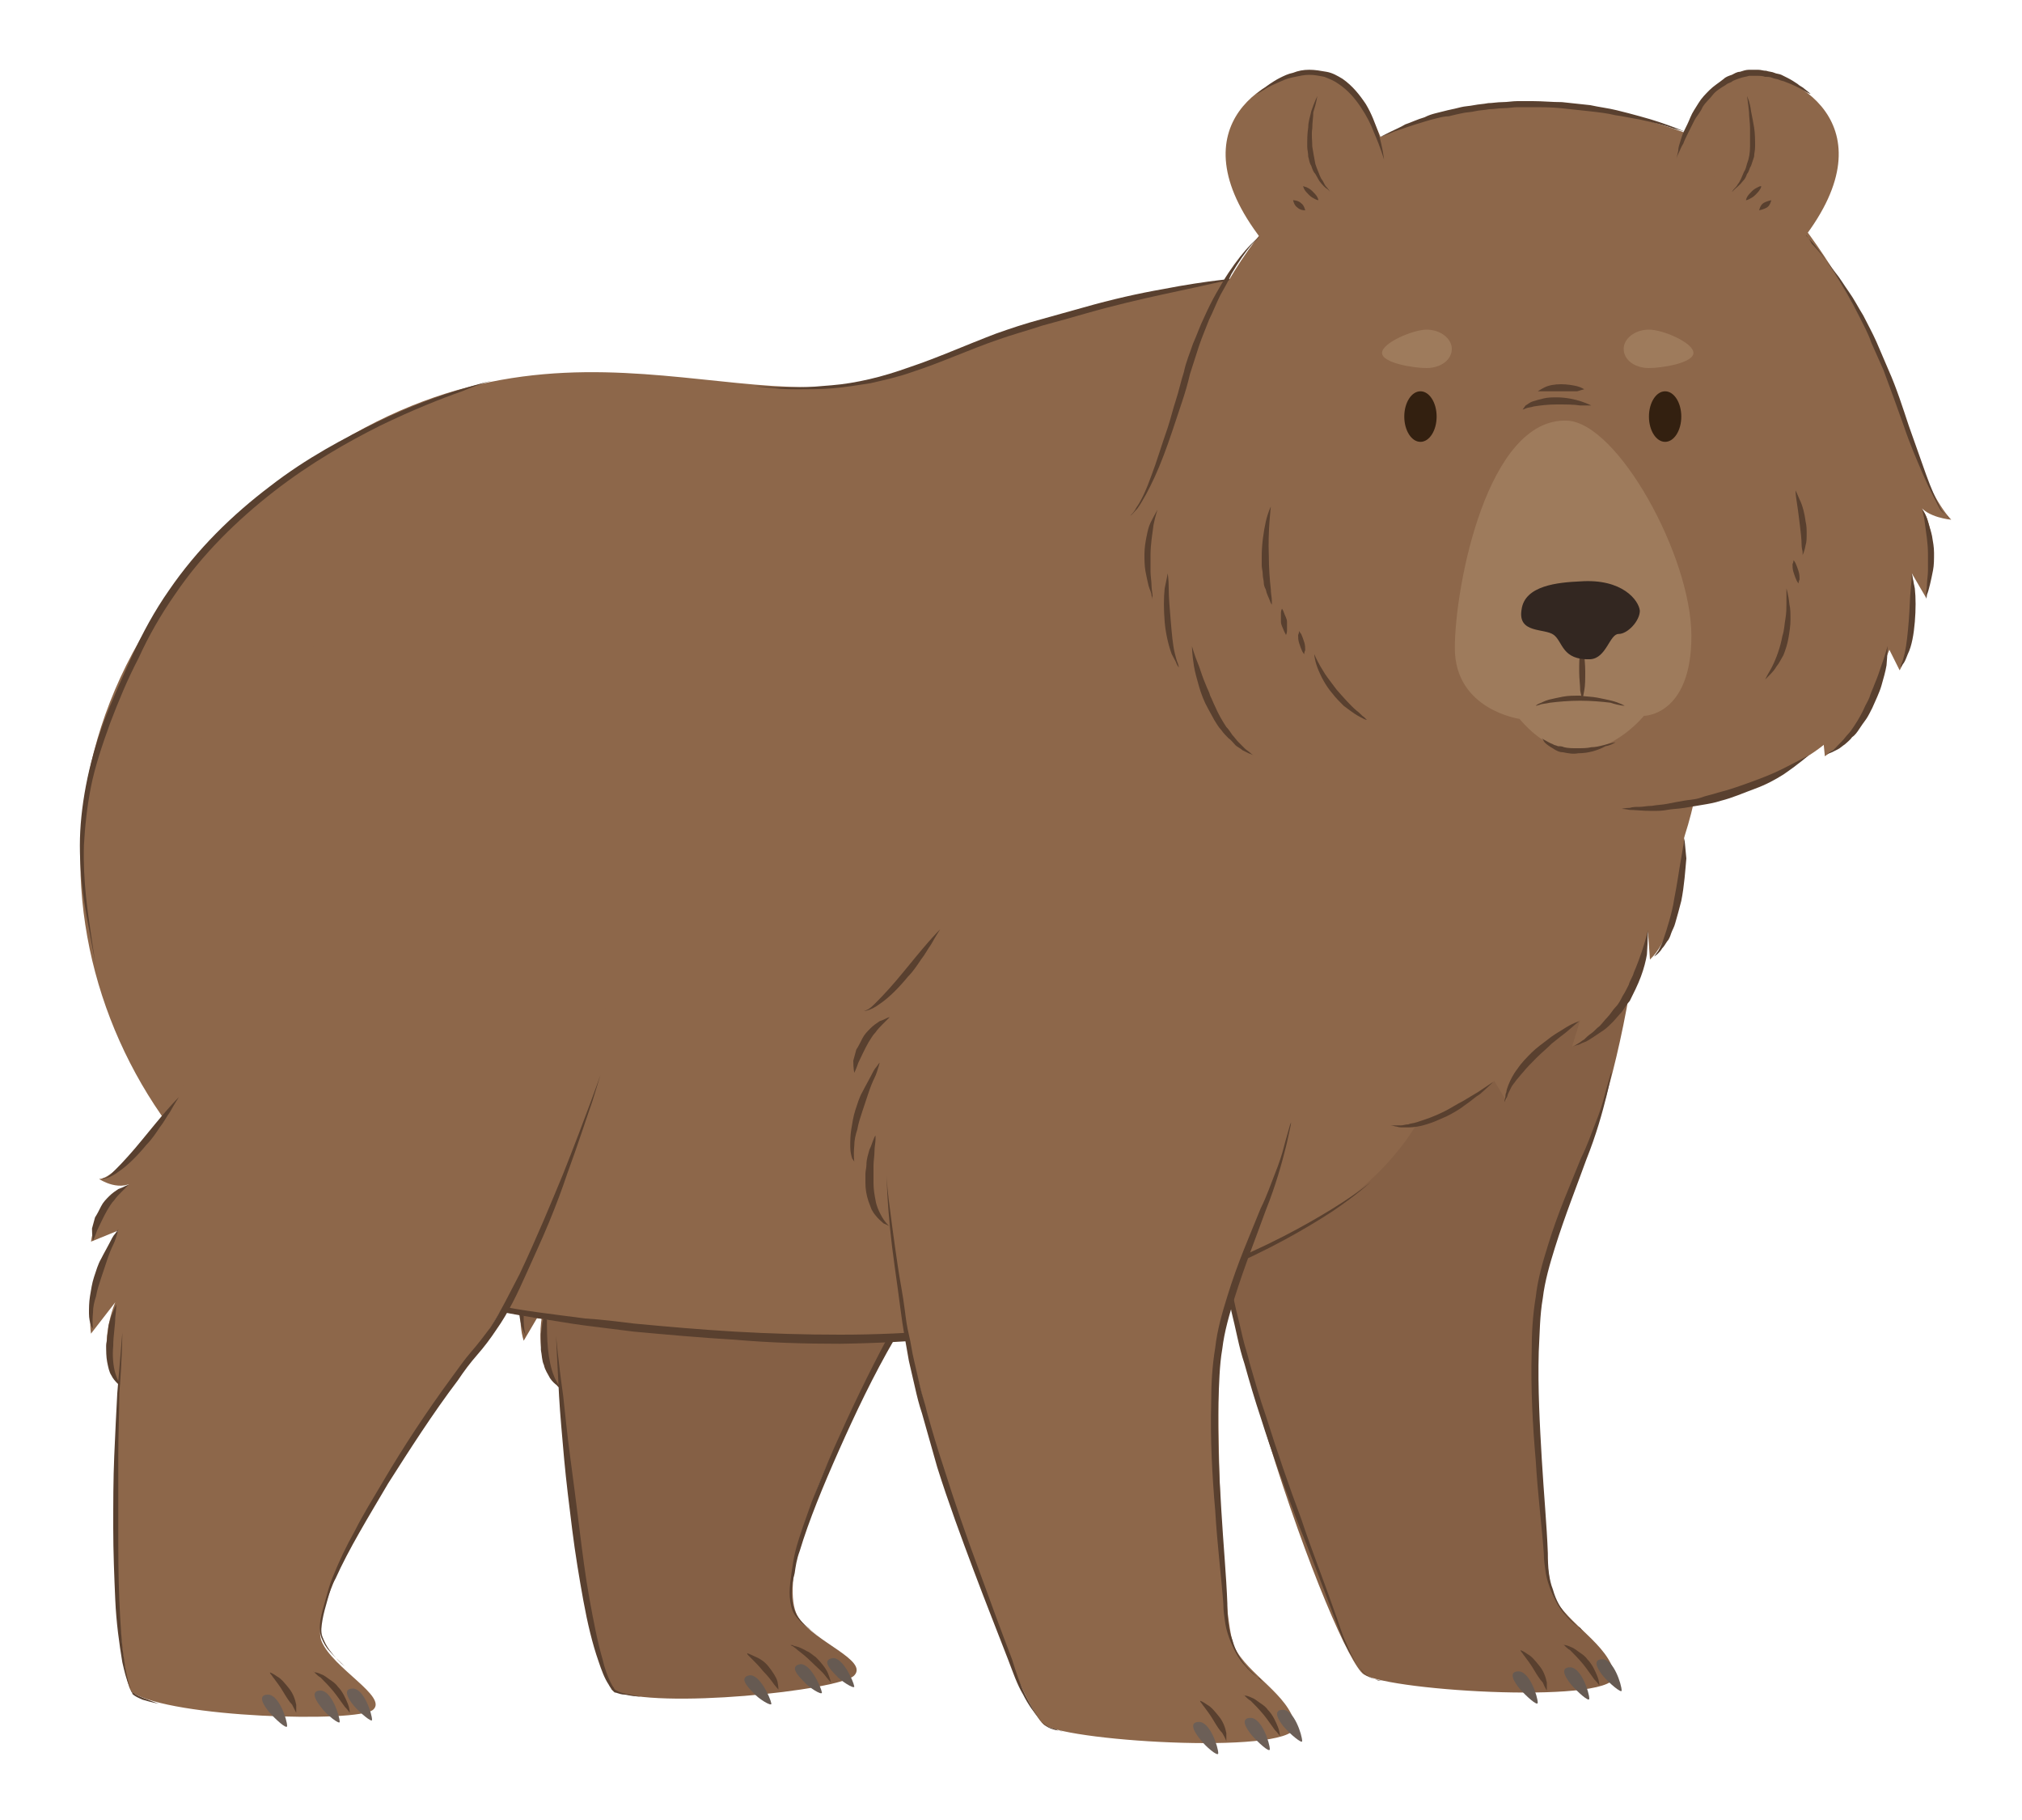 <svg width="200px" height="180px" viewBox="0 0 200 180" version="1.1" xml:space="preserve" xmlns="http://www.w3.org/2000/svg" xmlns:xlink="http://www.w3.org/1999/xlink">
  <!-- Generator: Sketch 49.3 (51167) - http://www.bohemiancoding.com/sketch -->
  <defs/>
  <g>
    <title>bear-a</title>
    <desc>Created with Sketch.</desc>
    <g id="bear-a" stroke="none" stroke-width="1" fill="none" fill-rule="evenodd">
      <g id="Bear" transform="translate(100, 90) scale(-1, 1) translate(-100, -90) translate(7, 6)" fill-rule="nonzero">
        <g id="Group" transform="translate(94, 54)">
          <path d="M1.1,30.3 C1.1,30.3 -1.1,51.7 12.9,76.4 C19.9,88.7 21.7,97.6 20,100 C18.4,102.4 13.1,104.2 14.5,105.7 C15.9,107.2 34.1,109.1 38.3,107.2 C40,106.4 44.9,79.6 43.6,67.8 C42.3,56 40.4,52.1 41.3,43.5 C42.2,34.9 47.6,20.3 44.5,13.6 C41.4,6.9 32.4,-4.1 17.1,1.8 C1.8,7.7 0.8,24.5 1.1,30.3 Z" id="Shape" fill="#856045"/>
          <path d="M22,107.1 C22,107.1 22,106.8 22.1,106.3 C22.2,105.9 22.6,105.3 23,104.8 C23.4,104.3 23.9,104 24.4,103.8 C24.8,103.6 25.1,103.5 25.1,103.5 C25.1,103.5 25.1,103.6 25,103.7 C24.9,103.8 24.8,103.9 24.6,104.1 C24.3,104.4 23.9,104.8 23.5,105.3 C23.1,105.7 22.7,106.2 22.5,106.5 C22.2,106.9 22,107.1 22,107.1 Z" id="Shape" fill="#59402F"/>
          <path d="M16.8,106.4 C16.8,106.4 16.9,106 17.1,105.5 C17.3,105 17.8,104.4 18.3,103.9 C18.6,103.7 18.9,103.4 19.2,103.3 C19.5,103.1 19.8,103 20,102.9 C20.3,102.8 20.5,102.8 20.6,102.7 C20.8,102.7 20.8,102.7 20.8,102.7 C20.8,102.7 20.7,102.8 20.6,102.8 C20.5,102.9 20.3,103 20.1,103.2 C19.7,103.5 19.2,103.9 18.7,104.4 C18.2,104.9 17.7,105.3 17.4,105.7 C17.1,106.1 16.8,106.4 16.8,106.4 Z" id="Shape" fill="#59402F"/>
          <path d="M22.7,108.5 C22.8,107.9 23.9,105.5 24.9,105.7 C25.9,105.9 25.1,106.8 24.5,107.4 C24,108 22.7,108.8 22.7,108.5 Z" id="Shape" fill="#665A52"/>
          <path d="M17.7,107.4 C17.8,106.8 18.9,104.4 19.9,104.6 C20.9,104.8 20.1,105.7 19.5,106.3 C19,106.9 17.7,107.7 17.7,107.4 Z" id="Shape" fill="#665A52"/>
          <path d="M14.5,106.8 C14.6,106.2 15.7,103.8 16.7,104 C17.7,104.2 16.9,105.1 16.3,105.7 C15.9,106.2 14.5,107.1 14.5,106.8 Z" id="Shape" fill="#665A52"/>
          <g transform="translate(40, 46)" id="Shape">
            <path d="M0.8,0.3 C0.8,0.3 6.1,11.1 8.3,11.3 C8.3,11.3 5.9,12.5 4.6,10.8 C4.6,10.8 8.3,13.3 8.4,17.6 L5.9,16.2 C5.9,16.2 8.4,22.8 7.2,26.6 L5.2,23.2 C5.2,23.2 7,29.7 2.4,32.2" fill="#856045"/>
            <path d="M8.1,11.2 C8.1,11.2 7.9,11.2 7.6,11 C7.3,10.8 6.9,10.6 6.6,10.2 C5.8,9.5 4.9,8.3 4.2,7.1 C3.8,6.5 3.5,5.9 3.2,5.3 C2.9,4.7 2.6,4.1 2.4,3.7 C2,2.7 1.7,2.1 1.7,2.1 C1.7,2.1 2.1,2.7 2.7,3.6 C3.3,4.5 4,5.7 4.7,6.9 C5.4,8.1 6.2,9.3 6.9,10.1 C7.2,10.5 7.5,10.8 7.7,11 C7.9,11.2 8.1,11.2 8.1,11.2 Z" fill="#59402F"/>
            <path d="M8.2,17.5 C8.2,17.5 8.1,17.1 7.9,16.5 C7.7,15.9 7.5,15.1 7.1,14.4 C6.9,14 6.8,13.7 6.6,13.4 C6.4,13.1 6.2,12.8 6,12.5 C5.8,12.3 5.7,12 5.5,11.9 C5.4,11.8 5.3,11.7 5.3,11.7 C5.3,11.7 5.4,11.7 5.6,11.8 C5.8,11.9 6,12 6.3,12.2 C6.6,12.4 6.8,12.7 7.1,13 C7.4,13.3 7.6,13.7 7.8,14.1 C8,14.5 8.1,14.9 8.2,15.3 C8.3,15.7 8.3,16.1 8.4,16.4 C8.3,17 8.2,17.5 8.2,17.5 Z" fill="#59402F"/>
            <path d="M7,26.1 C7,26.1 7.2,25.5 7.2,24.5 C7.2,24 7.2,23.5 7.2,22.9 C7.2,22.3 7.1,21.7 7,21.1 C6.9,20.5 6.8,19.9 6.6,19.3 C6.5,18.7 6.3,18.2 6.2,17.7 C6.1,17.2 6,16.8 5.9,16.6 C5.8,16.3 5.8,16.2 5.8,16.2 C5.8,16.2 5.9,16.3 6,16.6 C6.1,16.9 6.3,17.2 6.5,17.7 C6.7,18.1 6.9,18.7 7.1,19.3 C7.3,19.9 7.4,20.5 7.5,21.2 C7.6,21.8 7.7,22.5 7.7,23.1 C7.7,23.7 7.6,24.3 7.5,24.8 C7.4,25.3 7.2,25.7 7.1,25.9 C7.1,26 7,26.1 7,26.1 Z" fill="#59402F"/>
            <path d="M3.6,31.2 C3.6,31.2 3.7,31.1 3.8,30.9 C3.9,30.7 4.1,30.4 4.2,30.1 C4.5,29.4 4.7,28.4 4.8,27.4 C4.9,26.4 4.9,25.4 4.9,24.6 C4.9,23.8 5,23.3 5,23.3 C5,23.3 5.2,23.8 5.3,24.6 C5.4,25 5.4,25.4 5.5,25.9 C5.5,26.1 5.5,26.4 5.5,26.7 C5.5,27 5.5,27.2 5.5,27.5 C5.4,28 5.4,28.6 5.2,29 C5.1,29.5 4.8,29.9 4.6,30.3 C4.4,30.6 4.1,30.9 3.9,31 C3.8,31.2 3.6,31.2 3.6,31.2 Z" fill="#59402F"/>
          </g>
          <path d="M44,72.1 C44,72.1 43.9,74.5 43.7,78.1 C43.6,79.9 43.4,82 43.2,84.3 C43,86.5 42.7,88.9 42.4,91.3 C42.1,93.7 41.7,96.1 41.3,98.3 C40.9,100.5 40.4,102.6 39.8,104.3 C39.5,105.2 39.2,106 38.8,106.6 C38.7,106.8 38.6,106.9 38.5,107.1 L38.3,107.3 C38.2,107.4 38.2,107.4 38.1,107.4 C37.8,107.5 37.5,107.6 37.2,107.6 C36.2,107.8 35.6,107.8 35.6,107.8 C35.6,107.8 36.2,107.7 37.2,107.5 C37.5,107.4 37.7,107.4 38,107.2 C38.1,107.2 38.1,107.1 38.2,107.1 L38.3,106.9 C38.4,106.8 38.5,106.6 38.6,106.4 C38.9,105.8 39.2,105 39.4,104.1 C39.9,102.4 40.3,100.3 40.7,98.1 C41.1,95.9 41.4,93.5 41.7,91.1 C42,88.7 42.3,86.3 42.6,84.1 C42.9,81.9 43.1,79.8 43.3,78 C43.8,74.5 44,72.1 44,72.1 Z" id="Shape" fill="#59402F"/>
          <path d="M0.5,40.6 C0.5,40.6 1.3,44.7 2.8,50.8 C3.6,53.9 4.5,57.4 5.7,61.1 C6.3,62.9 7,64.9 7.9,66.7 C8.4,67.6 8.9,68.5 9.5,69.4 C10,70.3 10.6,71.2 11.1,72.1 C13.1,75.8 14.9,79.6 16.5,83.2 C17.3,85 18,86.8 18.7,88.5 C19.3,90.2 19.9,91.8 20.3,93.3 C20.5,94.1 20.6,94.8 20.7,95.5 C20.8,96.2 20.9,96.9 20.9,97.5 C20.9,98.1 20.8,98.8 20.6,99.3 C20.4,99.8 20,100.2 19.7,100.5 C19,101.1 18.4,101.5 18,101.8 C17.6,102.1 17.4,102.2 17.4,102.2 C17.4,102.2 17.6,102.1 18,101.8 C18.4,101.5 19,101.1 19.6,100.5 C19.9,100.2 20.2,99.8 20.4,99.3 C20.6,98.8 20.7,98.2 20.7,97.6 C20.7,97 20.6,96.3 20.4,95.6 C20.3,94.9 20.2,94.2 19.9,93.4 C19,90.4 17.6,87 16,83.4 C14.4,79.8 12.6,76 10.5,72.4 C10,71.5 9.5,70.6 8.9,69.7 C8.4,68.8 7.8,67.9 7.3,67 C6.4,65.1 5.7,63.2 5.1,61.3 C4.5,59.4 4,57.6 3.5,55.8 C3,54 2.6,52.4 2.3,50.8 C1.6,47.7 1.1,45.1 0.8,43.3 C0.7,41.6 0.5,40.6 0.5,40.6 Z" id="Shape" fill="#59402F"/>
        </g>
        <g id="Group" transform="translate(31, 69)">
          <g fill="#856045" id="Shape">
            <path d="M0.2,19.2 C3.2,40.3 8.9,45.7 9.6,51.7 C10.3,57.7 9.6,80.2 8.3,82.9 C7,85.6 2.9,87.6 2.3,90.6 C1.6,93.6 24.4,92.3 27.1,90.6 C29.8,88.9 44.2,51 43.2,29.5 C38.4,-14 -2.8,-1.9 0.2,19.2 Z"/>
            <path d="M36.3,10.1 C36.3,10.1 42.9,20.1 45.2,20.1 C45.2,20.1 43,21.6 41.4,20.1 C41.4,20.1 45.4,22.1 46,26.3 L43.3,25.2 C43.3,25.2 46.6,31.4 46,35.4 L43.6,32.3 C43.6,32.3 46.3,38.5 42.1,41.6"/>
          </g>
          <path d="M45,20 C45,20 44.8,20 44.5,19.9 C44.2,19.8 43.8,19.6 43.4,19.3 C42.5,18.7 41.5,17.7 40.6,16.6 C40.1,16.1 39.7,15.5 39.3,14.9 C38.9,14.4 38.6,13.8 38.3,13.4 C37.8,12.5 37.4,11.9 37.4,11.9 C37.4,11.9 37.9,12.4 38.6,13.2 C39.3,14 40.2,15.1 41.1,16.2 C42,17.3 42.9,18.3 43.7,19.1 C44.1,19.5 44.4,19.8 44.7,19.9 C44.8,20 45,20 45,20 Z" id="Shape" fill="#59402F"/>
          <path d="M45.9,26.1 C45.9,26.1 45.7,25.7 45.5,25.1 C45.2,24.5 44.9,23.8 44.5,23.1 C44.3,22.8 44.1,22.4 43.8,22.1 C43.6,21.8 43.3,21.5 43.1,21.3 C42.9,21.1 42.7,20.9 42.6,20.8 C42.5,20.7 42.4,20.6 42.4,20.6 C42.4,20.6 42.5,20.6 42.7,20.7 C42.9,20.8 43.1,20.9 43.4,21 C43.7,21.2 44,21.4 44.3,21.7 C44.6,22 44.9,22.3 45.1,22.7 C45.3,23.1 45.5,23.5 45.7,23.8 C45.8,24.2 45.9,24.5 46,24.9 C45.9,25.7 45.9,26.1 45.9,26.1 Z" id="Shape" fill="#59402F"/>
          <path d="M45.9,34.9 C45.9,34.9 46,34.3 45.9,33.3 C45.9,32.8 45.8,32.3 45.6,31.7 C45.5,31.1 45.3,30.5 45.1,29.9 C44.9,29.3 44.7,28.7 44.5,28.1 C44.3,27.5 44.1,27 43.9,26.6 C43.7,26.2 43.6,25.8 43.5,25.5 C43.4,25.2 43.4,25.1 43.4,25.1 C43.4,25.1 43.5,25.2 43.7,25.5 C43.9,25.7 44.1,26.1 44.3,26.5 C44.5,26.9 44.8,27.4 45.1,28 C45.4,28.5 45.6,29.2 45.8,29.8 C46,30.4 46.1,31.1 46.2,31.7 C46.3,32.3 46.3,32.9 46.3,33.4 C46.3,33.9 46.2,34.3 46.1,34.6 C46,34.7 45.9,34.9 45.9,34.9 Z" id="Shape" fill="#59402F"/>
          <path d="M25.3,91.2 C25.3,91.2 25.5,91.2 25.9,91.1 C26.3,91 27,90.8 27.4,90.1 C27.9,89.5 28.4,88.6 28.8,87.6 C29.3,86.6 29.6,85.4 30.1,84.1 C31,81.5 32.2,78.5 33.3,75.2 C34.5,72 35.7,68.5 36.8,65 C37.4,63.3 37.9,61.5 38.4,59.8 C38.6,58.9 38.9,58.1 39.1,57.2 C39.3,56.3 39.5,55.5 39.7,54.7 C40.1,53 40.4,51.4 40.6,49.8 C40.8,48.2 41.1,46.8 41.3,45.4 C41.7,42.7 42,40.4 42.2,38.8 C42.4,37.2 42.4,36.3 42.4,36.3 C42.4,36.3 42.4,37.2 42.3,38.8 C42.2,40.4 42,42.7 41.6,45.4 C41.4,46.8 41.2,48.2 41,49.8 C40.8,51.4 40.5,53 40.2,54.7 C40,55.5 39.8,56.4 39.6,57.3 C39.4,58.2 39.2,59 38.9,59.9 C38.4,61.7 37.9,63.4 37.3,65.2 C36.2,68.7 34.9,72.2 33.7,75.4 C32.4,78.6 31.3,81.6 30.3,84.2 C29.8,85.5 29.4,86.7 28.9,87.7 C28.4,88.7 27.9,89.5 27.3,90.2 C26.8,90.9 26.1,91 25.7,91.2 C25.6,91.2 25.3,91.2 25.3,91.2 Z" id="Shape" fill="#59402F"/>
          <path d="M42.3,41.3 C42.3,41.3 42.8,40.9 43.2,40.1 C43.4,39.7 43.6,39.3 43.7,38.7 C43.8,38.2 43.9,37.6 43.9,37 C43.9,36.7 43.9,36.4 43.9,36.1 C43.9,35.8 43.9,35.5 43.9,35.3 C43.9,34.8 43.8,34.3 43.8,33.8 C43.8,33.4 43.7,33 43.7,32.7 C43.7,32.4 43.7,32.3 43.7,32.3 C43.7,32.3 43.8,32.4 43.9,32.7 C44,32.9 44.1,33.3 44.3,33.7 C44.4,34.1 44.6,34.6 44.6,35.2 C44.6,35.5 44.7,35.8 44.7,36.1 C44.7,36.4 44.7,36.7 44.7,37 C44.7,37.6 44.6,38.2 44.4,38.8 C44.3,39.1 44.2,39.3 44.1,39.6 C44,39.8 43.8,40.1 43.7,40.2 C43.4,40.6 43.1,40.8 42.9,41 C42.5,41.2 42.3,41.3 42.3,41.3 Z" id="Shape" fill="#59402F"/>
          <path d="M9,92.2 C9,92.2 9,91.9 9,91.4 C9.1,90.9 9.3,90.3 9.7,89.8 C10.1,89.3 10.5,88.8 10.9,88.6 C11.3,88.3 11.6,88.2 11.6,88.2 C11.6,88.2 11.6,88.3 11.5,88.4 C11.4,88.5 11.3,88.7 11.2,88.8 C10.9,89.2 10.6,89.6 10.3,90.1 C10,90.6 9.7,91.1 9.4,91.4 C9.2,91.9 9,92.2 9,92.2 Z" id="Shape" fill="#59402F"/>
          <path d="M3.8,91.7 C3.8,91.7 3.8,91.3 4,90.8 C4.2,90.3 4.5,89.6 5,89.1 C5.2,88.8 5.5,88.6 5.8,88.4 C6.1,88.2 6.3,88 6.6,87.9 C6.8,87.8 7.1,87.7 7.2,87.7 C7.4,87.7 7.4,87.6 7.4,87.6 C7.4,87.6 7.3,87.7 7.2,87.8 C7.1,87.9 6.9,88.1 6.7,88.2 C6.3,88.6 5.9,89 5.4,89.6 C5,90.1 4.6,90.7 4.3,91.1 C4,91.4 3.8,91.7 3.8,91.7 Z" id="Shape" fill="#59402F"/>
          <path d="M5.3,86.4 C5.3,86.4 5.5,86.3 5.8,86 C6.1,85.7 6.6,85.3 7.1,84.7 C7.6,84.1 8.1,83.3 8.4,82.2 C8.8,81.2 8.9,80 8.9,78.6 C9,75.9 9.3,72.7 9.5,69.3 C9.7,65.9 9.9,62.3 9.8,58.7 C9.7,56.9 9.7,55.1 9.4,53.4 C9.2,51.7 8.7,50 8.2,48.4 C7.2,45.2 6,42.2 5.1,39.7 C4.1,37.2 3.5,35 3.1,33.4 C2.9,32.6 2.8,32 2.7,31.6 C2.6,31.2 2.6,31 2.6,31 C2.6,31 2.7,31.2 2.8,31.6 C2.9,32 3.1,32.6 3.3,33.4 C3.5,34.2 3.8,35.1 4.2,36.1 C4.6,37.1 5,38.3 5.6,39.5 C6.6,42 7.9,44.9 8.9,48.2 C9.4,49.8 9.9,51.5 10.1,53.3 C10.4,55.1 10.5,56.9 10.5,58.7 C10.6,62.3 10.4,66 10.1,69.4 C9.9,72.8 9.5,75.9 9.3,78.6 C9.3,79.3 9.2,79.9 9.1,80.6 C9,81.2 8.8,81.8 8.6,82.3 C8.2,83.3 7.7,84.2 7.1,84.8 C6.6,85.4 6.1,85.8 5.7,86 C5.5,86.3 5.3,86.4 5.3,86.4 Z" id="Shape" fill="#59402F"/>
          <path d="M9.9,93.4 C9.9,92.8 10.7,90.3 11.8,90.3 C12.9,90.3 12.2,91.4 11.7,92 C11.1,92.7 9.9,93.8 9.9,93.4 Z" id="Shape" fill="#665A52"/>
          <path d="M4.8,93 C4.8,92.4 5.6,89.9 6.7,89.9 C7.8,89.9 7.1,91 6.6,91.6 C6,92.3 4.8,93.4 4.8,93 Z" id="Shape" fill="#665A52"/>
          <path d="M1.6,92.2 C1.6,91.6 2.4,89.1 3.5,89.1 C4.6,89.1 3.9,90.2 3.4,90.8 C2.8,91.5 1.6,92.5 1.6,92.2 Z" id="Shape" fill="#665A52"/>
        </g>
        <g id="Group" transform="translate(24, 21)">
          <path d="M2.4,55 C2.4,55 2.4,64.7 5.8,67.9 L6,65.1 C6,65.1 7,73.9 13.5,76.5 L12.7,73.9 C12.7,73.9 20.1,78.5 20,81.9 L21.2,79.9 C21.2,79.9 28,85.7 31,83.7" id="Shape" fill="#8D674A"/>
          <g id="Shape">
            <path d="M26.6,1.8 C44.6,-3.8 68.3,5.6 79.6,9.8 C96,15.9 115.8,-0.1 142.7,21.9 C169.6,43.9 164.2,76.8 144.1,92.9 C121.6,110.9 42.1,111 28,82.6 C28,82.6 1.7,72.4 0.5,45.1" fill="#8D674A"/>
            <path d="M2.4,55.9 C2.4,55.9 2.5,56.7 2.7,57.8 C2.9,58.9 3.1,60.4 3.4,61.9 C3.5,62.6 3.7,63.4 3.9,64.1 C4,64.4 4.1,64.8 4.2,65.1 C4.3,65.4 4.4,65.7 4.5,66 C4.6,66.3 4.7,66.5 4.8,66.7 C4.9,66.9 5,67.1 5.1,67.2 C5.3,67.5 5.4,67.6 5.4,67.6 C5.4,67.6 5.2,67.5 5,67.3 C4.9,67.2 4.7,67 4.6,66.8 C4.4,66.6 4.3,66.4 4.1,66.1 C3.9,65.9 3.8,65.6 3.7,65.3 C3.6,65 3.4,64.7 3.3,64.3 C3.1,63.6 2.9,62.9 2.7,62.1 C2.4,60.6 2.3,59 2.2,57.9 C2.3,56.7 2.4,55.9 2.4,55.9 Z" fill="#59402F"/>
            <path d="M6,65 C6,65 6.2,65.9 6.6,67.1 C6.8,67.7 7.1,68.5 7.4,69.2 C7.5,69.6 7.8,70 7.9,70.4 C8.1,70.8 8.3,71.2 8.5,71.5 C8.7,71.9 8.9,72.3 9.2,72.6 C9.5,72.9 9.7,73.3 10,73.6 C10.3,73.9 10.5,74.2 10.8,74.5 C11.1,74.7 11.3,75 11.6,75.2 C11.9,75.4 12.1,75.6 12.3,75.8 C12.5,75.9 12.7,76.1 12.9,76.2 C13.2,76.4 13.4,76.5 13.4,76.5 C13.4,76.5 13.2,76.4 12.8,76.3 C12.6,76.2 12.4,76.1 12.1,76 C11.9,75.9 11.6,75.7 11.3,75.5 C11,75.3 10.7,75.1 10.4,74.9 C10.1,74.7 9.8,74.4 9.5,74.1 C9.2,73.8 8.9,73.4 8.6,73.1 C8.3,72.7 8.1,72.3 7.8,72 C7.4,71.2 7,70.4 6.7,69.6 C6.4,68.8 6.2,68 6.1,67.4 C6,65.9 6,65 6,65 Z" fill="#59402F"/>
            <path d="M12.8,74 C12.8,74 13.5,74.2 14.4,74.8 C14.9,75.1 15.4,75.4 15.9,75.8 C16.4,76.2 17,76.6 17.5,77.1 C18,77.6 18.5,78.1 18.9,78.7 C19.3,79.2 19.6,79.8 19.8,80.3 C19.9,80.6 20,80.8 20,81 C20.1,81.2 20.1,81.4 20.1,81.5 C20.2,81.8 20.2,82 20.2,82 C20.2,82 20.1,81.8 20,81.6 C19.9,81.5 19.9,81.3 19.8,81.1 C19.7,80.9 19.6,80.7 19.5,80.5 C19.4,80.3 19.2,80.1 19,79.8 C18.8,79.6 18.6,79.3 18.4,79.1 C18,78.6 17.5,78.1 17,77.6 C16.5,77.1 16,76.7 15.5,76.2 C15,75.8 14.5,75.4 14.1,75.1 C13.3,74.4 12.8,74 12.8,74 Z" fill="#59402F"/>
            <path d="M21.3,80 C21.3,80 21.9,80.4 22.8,81 C23.3,81.3 23.8,81.6 24.3,81.9 C24.9,82.2 25.5,82.6 26.1,82.9 C26.7,83.2 27.4,83.5 28,83.7 C28.3,83.8 28.6,83.9 28.9,84 C29.2,84.1 29.5,84.1 29.7,84.2 C30,84.2 30.2,84.3 30.4,84.3 C30.6,84.3 30.8,84.3 31,84.3 C31.3,84.3 31.5,84.3 31.5,84.3 C31.5,84.3 31.3,84.3 31,84.4 C30.8,84.4 30.7,84.5 30.4,84.5 C30.2,84.5 29.9,84.5 29.7,84.5 C29.2,84.5 28.5,84.4 27.9,84.2 C27.2,84 26.6,83.7 25.9,83.4 C25.3,83.1 24.6,82.7 24.1,82.3 C23.5,81.9 23.1,81.5 22.6,81.2 C21.8,80.5 21.3,80 21.3,80 Z" fill="#59402F"/>
            <path d="M46.3,0.5 C46.3,0.5 49.4,0.7 54,1.6 C56.3,2 59,2.6 61.8,3.4 C63.2,3.8 64.7,4.2 66.1,4.6 C67.6,5 69.1,5.5 70.5,6 C73.4,7.1 76.3,8.4 79,9.3 C80.4,9.8 81.7,10.2 83,10.5 C84.3,10.8 85.5,11 86.7,11.1 C87.9,11.2 88.9,11.3 89.9,11.3 C90.8,11.3 91.7,11.3 92.3,11.3 C93.7,11.2 94.4,11.2 94.4,11.2 C94.4,11.2 93.6,11.3 92.3,11.4 C91.6,11.5 90.8,11.5 89.8,11.5 C88.9,11.5 87.8,11.5 86.6,11.4 C85.4,11.3 84.2,11.1 82.9,10.9 C81.6,10.6 80.2,10.3 78.8,9.8 C76,8.9 73.2,7.6 70.3,6.6 C68.9,6.1 67.4,5.7 65.9,5.2 C64.4,4.8 63,4.4 61.6,4 C58.8,3.2 56.2,2.6 53.9,2.1 C51.6,1.6 49.7,1.2 48.4,0.9 C47,0.7 46.3,0.5 46.3,0.5 Z" fill="#59402F"/>
            <path d="M120.2,10.6 C120.2,10.6 121.4,10.9 123.4,11.5 C125.4,12.1 128.3,13.1 131.6,14.7 C134.9,16.3 138.7,18.3 142.3,21.1 C146,23.9 149.5,27.3 152.3,31.4 C153.7,33.4 154.9,35.6 155.9,37.8 C156.9,40 157.9,42.2 158.7,44.3 C159.5,46.5 160.1,48.6 160.5,50.7 C160.9,52.8 161.1,54.8 161.1,56.6 C161.1,60.3 160.5,63.3 160.1,65.4 C159.7,67.5 159.5,68.7 159.5,68.7 C159.5,68.7 159.7,67.5 160,65.4 C160.3,63.3 160.8,60.3 160.7,56.6 C160.6,54.8 160.4,52.8 160,50.8 C159.6,48.8 158.9,46.7 158.1,44.5 C157.3,42.4 156.4,40.2 155.3,38.1 C154.3,35.9 153.1,33.8 151.7,31.8 C149,27.8 145.5,24.4 141.9,21.6 C138.3,18.8 134.6,16.7 131.4,15.1 C128.1,13.5 125.3,12.4 123.3,11.7 C121.4,10.9 120.2,10.6 120.2,10.6 Z" fill="#59402F"/>
            <path d="M33.4,89.9 C33.4,89.9 34.7,91 37.3,92.6 C39.9,94.2 43.7,96.3 48.5,98.2 C53.3,100.2 59.2,101.9 65.6,103.1 C72,104.4 78.9,105 85.9,105 C89.4,105 92.8,104.9 96.3,104.7 C99.7,104.5 103.1,104.2 106.3,103.9 C107.9,103.7 109.5,103.5 111.1,103.4 C112.7,103.2 114.2,103 115.7,102.8 C118.7,102.4 121.4,101.8 124,101.3 C126.5,100.7 128.9,100.1 130.9,99.5 C131.9,99.2 132.8,98.9 133.7,98.6 C134.5,98.3 135.3,98 136,97.7 C137.4,97.1 138.4,96.5 139.1,96.1 C139.8,95.7 140.1,95.4 140.1,95.4 C140.1,95.4 139.8,95.7 139.1,96.2 C138.4,96.6 137.4,97.3 136,97.9 C135.3,98.2 134.5,98.5 133.7,98.9 C132.8,99.2 131.9,99.6 130.9,99.9 C128.9,100.6 126.6,101.2 124,101.8 C121.5,102.4 118.7,102.9 115.7,103.4 C114.2,103.6 112.7,103.9 111.1,104.1 C109.5,104.3 107.9,104.5 106.3,104.7 C103,105 99.7,105.3 96.3,105.5 C92.9,105.8 89.4,105.9 85.9,105.9 C78.9,105.8 71.9,105.2 65.5,103.9 C59.1,102.6 53.2,100.8 48.4,98.7 C43.6,96.7 39.8,94.5 37.2,92.8 C34.7,91.1 33.4,89.9 33.4,89.9 Z" fill="#59402F"/>
          </g>
        </g>
        <g id="Group" transform="translate(62, 74)">
          <g fill="#8D674A" id="Shape">
            <path d="M0.8,19.2 C3.8,40.3 9.5,45.7 10.2,51.7 C10.9,57.7 10.2,80.2 8.9,82.9 C7.6,85.6 3.5,87.6 2.9,90.6 C2.3,93.6 25,92.3 27.7,90.6 C30.4,88.9 44.8,51 43.8,29.5 C39.1,-14 -2.2,-1.9 0.8,19.2 Z"/>
            <path d="M37,10.1 C37,10.1 43.6,20.1 45.9,20.1 C45.9,20.1 43.7,21.6 42.1,20.1 C42.1,20.1 46.1,22.1 46.7,26.3 L44,25.2 C44,25.2 47.3,31.4 46.7,35.4 L44.3,32.3 C44.3,32.3 47,38.5 42.8,41.6"/>
          </g>
          <path d="M45.6,20 C45.6,20 45.4,20 45.1,19.9 C44.8,19.8 44.4,19.6 44,19.3 C43.1,18.7 42.1,17.7 41.2,16.6 C40.7,16.1 40.3,15.5 39.9,14.9 C39.5,14.4 39.2,13.8 38.9,13.4 C38.4,12.5 38,11.9 38,11.9 C38,11.9 38.5,12.4 39.2,13.2 C39.9,14 40.8,15.1 41.7,16.2 C42.6,17.3 43.5,18.3 44.3,19.1 C44.7,19.5 45,19.8 45.3,19.9 C45.5,20 45.6,20 45.6,20 Z" id="Shape" fill="#59402F"/>
          <path d="M46.5,26.1 C46.5,26.1 46.3,25.7 46.1,25.1 C45.8,24.5 45.5,23.8 45.1,23.1 C44.9,22.8 44.7,22.4 44.4,22.1 C44.2,21.8 43.9,21.5 43.7,21.3 C43.5,21.1 43.3,20.9 43.2,20.8 C43.1,20.7 43,20.6 43,20.6 C43,20.6 43.1,20.6 43.3,20.7 C43.5,20.8 43.7,20.9 44,21 C44.3,21.2 44.6,21.4 44.9,21.7 C45.2,22 45.5,22.3 45.7,22.7 C45.9,23.1 46.1,23.5 46.3,23.8 C46.4,24.2 46.5,24.5 46.6,24.9 C46.6,25.7 46.5,26.1 46.5,26.1 Z" id="Shape" fill="#59402F"/>
          <path d="M46.5,34.9 C46.5,34.9 46.6,34.3 46.5,33.3 C46.5,32.8 46.4,32.3 46.2,31.7 C46.1,31.1 45.9,30.5 45.7,29.9 C45.5,29.3 45.3,28.7 45.1,28.1 C44.9,27.5 44.7,27 44.5,26.6 C44.3,26.2 44.2,25.8 44.1,25.5 C44,25.2 44,25.1 44,25.1 C44,25.1 44.1,25.2 44.3,25.5 C44.5,25.7 44.7,26.1 44.9,26.5 C45.1,26.9 45.4,27.4 45.7,28 C46,28.5 46.2,29.2 46.4,29.8 C46.6,30.4 46.7,31.1 46.8,31.7 C46.9,32.3 46.9,32.9 46.9,33.4 C46.9,33.9 46.8,34.3 46.7,34.6 C46.6,34.7 46.5,34.9 46.5,34.9 Z" id="Shape" fill="#59402F"/>
          <path d="M25.9,91.2 C25.9,91.2 26.1,91.2 26.6,91.1 C27,91 27.7,90.8 28.1,90.1 C28.6,89.5 29.1,88.6 29.6,87.6 C30.1,86.6 30.5,85.4 30.9,84.1 C31.9,81.5 33,78.5 34.2,75.2 C35.4,72 36.6,68.5 37.7,65 C38.3,63.2 38.8,61.5 39.3,59.7 C39.5,58.8 39.8,58 40,57.1 C40.2,56.2 40.4,55.4 40.6,54.5 C40.8,53.7 40.9,52.8 41.1,52 C41.3,51.2 41.4,50.4 41.5,49.6 C41.7,48 42,46.6 42.2,45.2 C42.6,42.5 42.9,40.2 43.1,38.6 C43.3,37 43.3,36.1 43.3,36.1 C43.3,36.1 43.3,37 43.2,38.6 C43.1,40.2 42.9,42.5 42.5,45.3 C42.3,46.7 42.1,48.2 41.9,49.7 C41.7,51.3 41.4,52.9 41.1,54.6 C40.9,55.5 40.7,56.3 40.5,57.2 C40.3,58.1 40.1,58.9 39.8,59.8 C39.3,61.6 38.8,63.3 38.3,65.1 C37.2,68.6 35.9,72.1 34.7,75.3 C33.5,78.5 32.3,81.5 31.3,84.1 C30.8,85.4 30.4,86.6 29.8,87.6 C29.3,88.6 28.7,89.4 28.2,90 C27.7,90.7 27.1,90.9 26.6,91 C26.1,91.3 25.9,91.2 25.9,91.2 Z" id="Shape" fill="#59402F"/>
          <path d="M43,41.3 C43,41.3 43.5,40.9 43.9,40.1 C44.1,39.7 44.3,39.3 44.4,38.7 C44.5,38.2 44.6,37.6 44.6,37 C44.6,36.7 44.6,36.4 44.6,36.1 C44.6,35.8 44.6,35.5 44.6,35.3 C44.6,34.8 44.5,34.3 44.5,33.8 C44.5,33.4 44.4,33 44.4,32.7 C44.4,32.4 44.4,32.3 44.4,32.3 C44.4,32.3 44.5,32.4 44.6,32.7 C44.7,32.9 44.8,33.3 45,33.7 C45.1,34.1 45.3,34.6 45.3,35.2 C45.3,35.5 45.4,35.8 45.4,36.1 C45.4,36.4 45.4,36.7 45.4,37 C45.4,37.6 45.3,38.2 45.1,38.8 C45,39.1 44.9,39.3 44.8,39.6 C44.7,39.8 44.5,40.1 44.4,40.2 C44.1,40.6 43.8,40.8 43.6,41 C43.1,41.2 43,41.3 43,41.3 Z" id="Shape" fill="#59402F"/>
          <path d="M9.7,92.2 C9.7,92.2 9.7,91.9 9.7,91.4 C9.8,90.9 10,90.3 10.4,89.8 C10.8,89.3 11.2,88.8 11.6,88.6 C12,88.3 12.3,88.2 12.3,88.2 C12.3,88.2 12.3,88.3 12.2,88.4 C12.1,88.5 12,88.7 11.9,88.8 C11.6,89.2 11.3,89.6 11,90.1 C10.7,90.6 10.4,91.1 10.1,91.4 C9.8,91.9 9.7,92.2 9.7,92.2 Z" id="Shape" fill="#59402F"/>
          <path d="M4.4,91.7 C4.4,91.7 4.4,91.3 4.6,90.8 C4.8,90.3 5.1,89.6 5.6,89.1 C5.8,88.8 6.1,88.6 6.4,88.4 C6.7,88.2 6.9,88 7.2,87.9 C7.4,87.8 7.7,87.7 7.8,87.7 C8,87.7 8,87.6 8,87.6 C8,87.6 7.9,87.7 7.8,87.8 C7.7,87.9 7.5,88.1 7.3,88.2 C6.9,88.6 6.5,89 6,89.6 C5.6,90.1 5.2,90.7 4.9,91.1 C4.6,91.4 4.4,91.7 4.4,91.7 Z" id="Shape" fill="#59402F"/>
          <path d="M6,86.4 C6,86.4 6.2,86.3 6.5,86 C6.8,85.7 7.3,85.3 7.8,84.7 C8.3,84.1 8.8,83.3 9.1,82.2 C9.5,81.2 9.6,80 9.6,78.6 C9.7,75.9 10,72.7 10.2,69.3 C10.4,65.9 10.6,62.3 10.5,58.7 C10.4,56.9 10.4,55.1 10.1,53.4 C9.9,51.7 9.4,50 8.9,48.4 C7.9,45.2 6.7,42.2 5.8,39.7 C4.8,37.2 4.2,35 3.8,33.4 C3.6,32.6 3.5,32 3.4,31.6 C3.3,31.2 3.3,31 3.3,31 C3.3,31 3.4,31.2 3.5,31.6 C3.6,32 3.8,32.6 4,33.4 C4.2,34.2 4.5,35.1 4.9,36.1 C5.3,37.1 5.7,38.3 6.3,39.5 C7.3,42 8.6,44.9 9.6,48.2 C10.1,49.8 10.6,51.5 10.8,53.3 C11.1,55.1 11.2,56.9 11.2,58.7 C11.3,62.3 11.1,66 10.8,69.4 C10.6,72.8 10.2,75.9 10,78.6 C10,79.3 9.9,79.9 9.8,80.6 C9.7,81.2 9.5,81.8 9.3,82.3 C8.9,83.3 8.4,84.2 7.8,84.8 C7.3,85.4 6.8,85.8 6.4,86 C6.2,86.3 6,86.4 6,86.4 Z" id="Shape" fill="#59402F"/>
          <path d="M10.5,93.4 C10.5,92.8 11.3,90.3 12.4,90.3 C13.5,90.3 12.8,91.4 12.3,92 C11.8,92.7 10.5,93.8 10.5,93.4 Z" id="Shape" fill="#6C5F57"/>
          <path d="M5.4,93 C5.4,92.4 6.2,89.9 7.3,89.9 C8.4,89.9 7.7,91 7.2,91.6 C6.6,92.3 5.4,93.4 5.4,93 Z" id="Shape" fill="#6C5F57"/>
          <path d="M2.2,92.2 C2.2,91.6 3,89.1 4.1,89.1 C5.2,89.1 4.5,90.2 4,90.8 C3.4,91.5 2.2,92.5 2.2,92.2 Z" id="Shape" fill="#6C5F57"/>
        </g>
        <g id="Group" transform="translate(132, 56)">
          <path d="M0.8,34.1 C0.8,34.1 1.6,56.9 18.3,77.6 C21.3,81.3 23.3,85.1 25,88.2 C28.4,94.5 29.8,98.8 29.2,100.3 C28.1,103 22.6,105.8 24.1,107.1 C25.7,108.4 44,107.9 47.9,105.4 C49.5,104.4 50.8,77.2 47.9,65.7 C45,54.2 42.7,50.5 42.4,41.9 C42.1,33.3 45.5,18.1 41.6,11.8 C37.7,5.5 27.2,-4.1 12.8,3.7 C-1.6,11.6 -0.3,28.3 0.8,34.1 Z" id="Shape" fill="#8D674A"/>
          <path d="M31.7,107.4 C31.7,107.4 31.7,107.1 31.7,106.6 C31.8,106.1 32,105.5 32.4,105 C32.8,104.5 33.2,104 33.6,103.8 C34,103.5 34.3,103.4 34.3,103.4 C34.3,103.4 34.3,103.5 34.2,103.6 C34.1,103.7 34,103.9 33.9,104 C33.6,104.4 33.3,104.8 33,105.3 C32.7,105.8 32.4,106.3 32.1,106.6 C31.8,107.2 31.7,107.4 31.7,107.4 Z" id="Shape" fill="#59402F"/>
          <path d="M26.4,107.4 C26.4,107.4 26.4,107 26.6,106.5 C26.8,106 27.1,105.3 27.6,104.8 C27.8,104.5 28.1,104.3 28.4,104.1 C28.7,103.9 28.9,103.7 29.2,103.6 C29.4,103.5 29.7,103.4 29.8,103.4 C30,103.4 30,103.3 30,103.3 C30,103.3 29.9,103.4 29.8,103.5 C29.7,103.6 29.5,103.8 29.3,103.9 C28.9,104.3 28.5,104.7 28,105.3 C27.6,105.8 27.2,106.4 26.9,106.8 C26.6,107.1 26.4,107.4 26.4,107.4 Z" id="Shape" fill="#59402F"/>
          <path d="M32.6,108.7 C32.6,108.1 33.4,105.6 34.5,105.6 C35.6,105.6 34.9,106.7 34.4,107.3 C33.8,108 32.6,109.1 32.6,108.7 Z" id="Shape" fill="#6C5F57"/>
          <path d="M27.4,108.3 C27.4,107.7 28.2,105.2 29.3,105.2 C30.4,105.2 29.7,106.3 29.2,106.9 C28.7,107.6 27.4,108.6 27.4,108.3 Z" id="Shape" fill="#6C5F57"/>
          <path d="M24.2,108.1 C24.2,107.5 25,105 26.1,105 C27.2,105 26.5,106.1 26,106.7 C25.4,107.4 24.2,108.4 24.2,108.1 Z" id="Shape" fill="#6C5F57"/>
          <g transform="translate(42, 44)" id="Shape">
            <path d="M0.3,0.6 C0.3,0.6 6.9,10.6 9.2,10.6 C9.2,10.6 7,12.1 5.4,10.6 C5.4,10.6 9.4,12.6 10,16.8 L7.3,15.7 C7.3,15.7 10.6,21.9 10,25.9 L7.6,22.8 C7.6,22.8 10.3,29 6.1,32.1" fill="#8D674A"/>
            <path d="M8.9,10.6 C8.9,10.6 8.7,10.6 8.4,10.5 C8.1,10.4 7.7,10.2 7.3,9.9 C6.4,9.3 5.4,8.3 4.5,7.2 C4,6.7 3.6,6.1 3.2,5.5 C2.8,5 2.5,4.4 2.2,4 C1.7,3.1 1.3,2.5 1.3,2.5 C1.3,2.5 1.8,3 2.5,3.8 C3.2,4.6 4.1,5.7 5,6.8 C5.9,7.9 6.8,8.9 7.6,9.7 C8,10.1 8.3,10.4 8.6,10.5 C8.8,10.5 8.9,10.6 8.9,10.6 Z" fill="#59402F"/>
            <path d="M9.8,16.7 C9.8,16.7 9.6,16.3 9.4,15.7 C9.1,15.1 8.8,14.4 8.4,13.7 C8.2,13.4 8,13 7.7,12.7 C7.5,12.4 7.2,12.1 7,11.9 C6.8,11.7 6.6,11.5 6.5,11.4 C6.4,11.3 6.3,11.2 6.3,11.2 C6.3,11.2 6.4,11.2 6.6,11.3 C6.8,11.4 7,11.5 7.3,11.6 C7.6,11.8 7.9,12 8.2,12.3 C8.5,12.6 8.8,12.9 9,13.3 C9.2,13.7 9.4,14.1 9.6,14.4 C9.7,14.8 9.8,15.1 9.9,15.5 C9.9,16.3 9.8,16.7 9.8,16.7 Z" fill="#59402F"/>
            <path d="M9.8,25.4 C9.8,25.4 9.9,24.8 9.8,23.8 C9.8,23.3 9.7,22.8 9.5,22.2 C9.4,21.6 9.2,21 9,20.4 C8.8,19.8 8.6,19.2 8.4,18.6 C8.2,18 8,17.5 7.8,17.1 C7.6,16.7 7.5,16.3 7.4,16 C7.3,15.7 7.3,15.6 7.3,15.6 C7.3,15.6 7.4,15.7 7.6,16 C7.8,16.2 8,16.6 8.2,17 C8.4,17.4 8.7,17.9 9,18.5 C9.3,19 9.5,19.7 9.7,20.3 C9.9,20.9 10,21.6 10.1,22.2 C10.2,22.8 10.2,23.4 10.2,23.9 C10.2,24.4 10.1,24.8 10,25.1 C9.9,25.3 9.8,25.4 9.8,25.4 Z" fill="#59402F"/>
            <path d="M7.1,30.9 C7.1,30.9 7.2,30.8 7.3,30.6 C7.4,30.4 7.5,30.1 7.6,29.8 C7.8,29.1 7.9,28.1 7.8,27.1 C7.8,26.1 7.6,25.1 7.6,24.3 C7.5,23.5 7.5,23 7.5,23 C7.5,23 7.7,23.5 8,24.2 C8.1,24.6 8.3,25 8.3,25.5 C8.3,25.7 8.4,26 8.4,26.3 C8.4,26.6 8.5,26.8 8.5,27.1 C8.5,27.6 8.5,28.2 8.4,28.7 C8.3,29.2 8.2,29.7 8,30 C7.8,30.4 7.6,30.6 7.4,30.8 C7.3,30.9 7.1,30.9 7.1,30.9 Z" fill="#59402F"/>
          </g>
          <path d="M48.9,69.8 C48.9,69.8 49.1,72.2 49.4,75.8 C49.5,77.6 49.6,79.7 49.7,82 C49.8,84.3 49.8,86.7 49.8,89.1 C49.8,91.5 49.7,93.9 49.6,96.2 C49.5,98.5 49.2,100.6 48.9,102.4 C48.7,103.3 48.5,104.1 48.2,104.8 C48.1,105 48,105.1 48,105.3 L47.9,105.5 C47.9,105.6 47.8,105.6 47.7,105.7 C47.4,105.9 47.1,106 46.9,106.1 C45.9,106.4 45.3,106.5 45.3,106.5 C45.3,106.5 45.9,106.3 46.9,105.9 C47.1,105.8 47.4,105.7 47.7,105.5 C47.7,105.5 47.8,105.4 47.9,105.4 L48,105.2 C48.1,105 48.1,104.9 48.2,104.7 C48.4,104 48.6,103.2 48.7,102.3 C49,100.5 49.1,98.4 49.2,96.2 C49.3,93.9 49.3,91.5 49.3,89.1 C49.3,86.7 49.3,84.3 49.3,82 C49.3,79.7 49.2,77.6 49.2,75.8 C48.9,72.2 48.9,69.8 48.9,69.8 Z" id="Shape" fill="#59402F"/>
          <path d="M1.6,44.3 C1.6,44.3 3,48.3 5.3,54.1 C6.5,57 7.9,60.4 9.6,64 C10.5,65.7 11.4,67.6 12.5,69.3 C13.1,70.1 13.7,70.9 14.4,71.7 C15.1,72.5 15.7,73.4 16.3,74.2 C18.8,77.6 21.1,81.1 23.1,84.5 C24.1,86.2 25.1,87.8 25.9,89.4 C26.8,91 27.5,92.5 28.1,94 C28.4,94.7 28.6,95.5 28.8,96.2 C29,96.9 29.2,97.6 29.3,98.2 C29.4,98.8 29.4,99.5 29.2,100 C29,100.5 28.7,101 28.4,101.3 C27.8,102 27.2,102.5 26.9,102.8 C26.5,103.1 26.3,103.3 26.3,103.3 C26.3,103.3 26.5,103.1 26.9,102.8 C27.3,102.5 27.8,102 28.4,101.2 C28.7,100.8 28.9,100.4 29.1,99.9 C29.3,99.4 29.2,98.8 29.1,98.2 C29,97.6 28.8,96.9 28.6,96.2 C28.4,95.5 28.2,94.8 27.8,94.1 C26.5,91.2 24.6,88.1 22.6,84.7 C20.5,81.4 18.2,77.8 15.7,74.5 C15.1,73.6 14.5,72.8 13.8,72 C13.1,71.2 12.5,70.4 11.9,69.5 C10.7,67.8 9.8,65.9 9,64.1 C8.2,62.3 7.4,60.6 6.7,58.9 C6,57.2 5.4,55.6 4.9,54.1 C3.8,51.1 3,48.6 2.4,46.9 C1.9,45.3 1.6,44.3 1.6,44.3 Z" id="Shape" fill="#59402F"/>
        </g>
        <g id="Group">
          <g transform="translate(0, 4)" id="Shape">
            <g fill="#8D674A">
              <path d="M76.2,29.6 C76.2,29.6 78.6,38.3 81.5,41.4 C81.5,41.4 79.1,41.2 78.3,39.9 C78.3,39.9 80.7,42 79,49.1 L77.6,46.7 C77.6,46.7 78.8,51.8 76.4,56.3 L75.2,53.9 C75.2,53.9 75.2,60.4 69,64.8 L68.7,61.7 C68.7,61.7 67.8,67.5 56.9,68.4"/>
              <path d="M5.3,29.6 C5.3,29.6 2.9,38.3 0,41.4 C0,41.4 2.4,41.2 3.2,39.9 C3.2,39.9 0.8,42 2.5,49.1 L3.9,46.7 C3.9,46.7 2.7,51.8 5.1,56.3 L6.3,53.9 C6.3,53.9 6.3,60.4 12.5,64.8 L12.8,61.7 C12.8,61.7 13.7,67.5 24.6,68.4"/>
              <path d="M13.6,64.4 C3.6,57.6 2.2,39.8 4.7,31.6 C7.2,23.4 15.1,8.1 24,4.1 C35.8,-1.3 61.8,-4.8 74,22.7 C86.2,50.2 69.4,64.8 58.3,68.4 C47.2,72 25,72.1 13.6,64.4 Z"/>
            </g>
            <path d="M42.4,30.5 C42.4,30.5 42.3,30.5 42.1,30.4 C41.9,30.3 41.6,30.3 41.3,30.2 C40.7,30.1 39.9,30 39,30 C38.2,30 37.3,30 36.7,30.1 C36,30.1 35.6,30.1 35.6,30.1 C35.6,30.1 36,29.9 36.6,29.7 C37.2,29.5 38.1,29.3 39,29.3 C39.4,29.3 39.9,29.3 40.3,29.4 C40.7,29.5 41.1,29.6 41.4,29.7 C41.7,29.8 41.9,30 42.1,30.1 C42.3,30.4 42.4,30.5 42.4,30.5 Z" fill="#59402F"/>
            <path d="M36.3,28.5 C36.3,28.5 36.6,28.3 37,28.2 C37.4,28.1 38,28 38.6,28 C39.2,28 39.8,28.1 40.2,28.3 C40.6,28.5 40.9,28.7 40.9,28.7 C40.9,28.7 40.8,28.7 40.7,28.7 C40.6,28.7 40.4,28.7 40.2,28.7 C39.8,28.7 39.2,28.7 38.6,28.7 C38,28.7 37.5,28.7 37,28.7 C36.7,28.6 36.3,28.5 36.3,28.5 Z" fill="#59402F"/>
            <path d="M67.3,40.1 C67.3,40.1 67.6,40.7 67.8,41.6 C68,42.5 68.2,43.8 68.2,45 C68.2,45.3 68.2,45.6 68.2,45.9 C68.2,46.2 68.1,46.5 68.1,46.8 C68.1,47.1 68,47.4 68,47.6 C68,47.9 67.9,48.1 67.8,48.3 C67.7,48.8 67.5,49.1 67.4,49.4 C67.3,49.7 67.2,49.8 67.2,49.8 C67.2,49.8 67.2,49.6 67.2,49.4 C67.2,49.1 67.3,48.7 67.3,48.3 C67.4,47.4 67.5,46.2 67.5,44.9 C67.6,42.6 67.3,40.1 67.3,40.1 Z" fill="#59402F"/>
            <g transform="translate(63, 50)" fill="#59402F">
              <path d="M3.2,0.2 C3.2,0.2 3.3,0.4 3.3,0.6 C3.3,0.8 3.3,1.2 3.3,1.5 C3.3,1.8 3.1,2.1 3,2.4 C2.9,2.6 2.8,2.8 2.8,2.8 C2.8,2.8 2.7,2.6 2.7,2.4 C2.7,2.2 2.7,1.8 2.7,1.5 C2.7,1.2 2.9,0.9 3,0.6 C3.1,0.3 3.2,0.2 3.2,0.2 Z"/>
              <path d="M1.5,2.4 C1.5,2.4 1.5,2.6 1.6,2.8 C1.6,3 1.6,3.3 1.5,3.6 C1.4,3.9 1.3,4.2 1.2,4.4 C1.1,4.6 1,4.7 1,4.7 C1,4.7 1,4.5 0.9,4.3 C0.9,4.1 0.9,3.8 1,3.5 C1.1,3.2 1.2,2.9 1.3,2.7 C1.4,2.6 1.5,2.4 1.5,2.4 Z"/>
            </g>
            <path d="M63,54.7 C63,54.7 63,55.2 62.7,56 C62.4,56.8 61.9,57.8 61.2,58.6 C60.9,59 60.5,59.4 60.1,59.8 C59.7,60.1 59.3,60.4 59,60.6 C58.7,60.8 58.3,61 58.1,61.1 C57.9,61.2 57.8,61.2 57.8,61.2 C57.8,61.2 57.9,61.1 58.1,60.9 C58.3,60.8 58.5,60.5 58.8,60.3 C59.4,59.8 60.1,59 60.8,58.2 C61.1,57.8 61.4,57.4 61.7,57 C62,56.6 62.2,56.2 62.4,55.9 C62.8,55.2 63,54.7 63,54.7 Z" fill="#59402F"/>
            <path d="M15.4,38.5 C15.4,38.5 15.4,38.9 15.3,39.5 C15.2,40.1 15.1,40.9 15,41.7 C14.9,42.5 14.8,43.3 14.8,43.9 C14.8,44.2 14.7,44.5 14.7,44.6 C14.7,44.8 14.7,44.9 14.7,44.9 C14.7,44.9 14.5,44.5 14.4,43.9 C14.3,43.6 14.3,43.2 14.3,42.8 C14.3,42.4 14.3,42 14.4,41.6 C14.5,40.8 14.7,40 15,39.4 C15.2,38.9 15.4,38.5 15.4,38.5 Z" fill="#59402F"/>
            <path d="M15.6,45.4 C15.6,45.4 15.6,45.6 15.7,45.8 C15.7,46 15.7,46.3 15.6,46.6 C15.5,46.9 15.4,47.2 15.3,47.4 C15.2,47.6 15.1,47.7 15.1,47.7 C15.1,47.7 15.1,47.5 15,47.3 C15,47.1 15,46.8 15.1,46.5 C15.2,46.2 15.3,45.9 15.4,45.7 C15.5,45.5 15.6,45.4 15.6,45.4 Z" fill="#59402F"/>
            <path d="M16.3,48.2 C16.3,48.2 16.3,48.8 16.3,49.7 C16.3,50.1 16.3,50.6 16.4,51.2 C16.5,51.7 16.5,52.3 16.7,52.9 C16.9,54 17.3,55.1 17.7,55.9 C17.9,56.3 18.1,56.6 18.2,56.8 C18.3,57 18.4,57.2 18.4,57.2 C18.4,57.2 18.3,57.1 18.1,56.9 C17.9,56.7 17.6,56.4 17.4,56.1 C17.3,55.9 17.1,55.7 17,55.5 C16.9,55.3 16.7,55 16.6,54.8 C16.4,54.3 16.2,53.7 16.1,53.1 C16,52.5 15.9,51.9 15.9,51.3 C15.9,50.7 15.9,50.2 16,49.8 C16.1,48.8 16.3,48.2 16.3,48.2 Z" fill="#59402F"/>
            <path d="M68.3,13.3 C68.3,13.3 68.7,13.6 69.3,14.2 C69.9,14.8 70.7,15.8 71.5,17 C71.9,17.6 72.3,18.3 72.7,19 C73.1,19.7 73.5,20.5 73.9,21.4 C74.3,22.2 74.6,23.1 75,24 C75.3,24.9 75.7,25.8 75.9,26.8 C76.2,27.7 76.4,28.7 76.7,29.6 C77,30.5 77.2,31.4 77.5,32.3 C78.1,34 78.6,35.7 79.1,37 C79.6,38.4 80.1,39.5 80.6,40.2 C80.8,40.6 81,40.8 81.2,41 C81.4,41.2 81.5,41.2 81.5,41.2 C81.5,41.2 81.4,41.2 81.2,41 C81,40.9 80.8,40.6 80.5,40.3 C80,39.6 79.4,38.5 78.8,37.2 C78.2,35.9 77.6,34.3 77,32.5 C76.7,31.6 76.4,30.7 76.1,29.8 C75.8,28.9 75.5,27.9 75.3,27 C75,26.1 74.7,25.1 74.4,24.2 C74.1,23.3 73.7,22.4 73.4,21.6 C73,20.8 72.7,20 72.3,19.2 C71.9,18.5 71.5,17.8 71.2,17.1 C70.5,15.9 69.8,14.9 69.2,14.2 C68.6,13.6 68.3,13.3 68.3,13.3 Z" fill="#59402F"/>
            <path d="M78.5,40.4 C78.5,40.4 78.8,40.9 79.2,41.7 C79.4,42.1 79.5,42.6 79.6,43.1 C79.7,43.6 79.8,44.2 79.8,44.8 C79.8,45.4 79.8,45.9 79.7,46.5 C79.6,47 79.5,47.5 79.4,47.9 C79.3,48.3 79.1,48.6 79.1,48.9 C79,49.1 79,49.3 79,49.3 C79,49.3 79,49.2 79,48.9 C79,48.7 79.1,48.3 79.1,47.9 C79.1,47.5 79.2,47 79.2,46.5 C79.2,46 79.2,45.4 79.2,44.9 C79.2,43.8 79,42.7 78.9,41.9 C78.7,40.9 78.5,40.4 78.5,40.4 Z" fill="#59402F"/>
            <path d="M77.5,46.7 C77.5,46.7 77.6,47.3 77.8,48.2 C77.9,49.1 77.9,50.3 77.8,51.5 C77.7,52.7 77.4,53.9 77.1,54.7 C76.9,55.1 76.7,55.4 76.6,55.7 C76.5,55.9 76.4,56 76.4,56 C76.4,56 76.4,55.9 76.5,55.6 C76.6,55.4 76.7,55 76.8,54.6 C77,53.8 77.1,52.6 77.2,51.4 C77.3,50.2 77.4,49.1 77.4,48.2 C77.4,47.3 77.5,46.7 77.5,46.7 Z" fill="#59402F"/>
            <path d="M75.1,53.9 C75.1,53.9 75.1,54.7 74.9,55.9 C74.8,56.5 74.6,57.2 74.4,57.9 C74.2,58.6 73.9,59.4 73.5,60.1 C73.3,60.5 73.1,60.8 72.9,61.2 C72.7,61.5 72.5,61.9 72.2,62.2 C72,62.5 71.7,62.8 71.5,63 C71.2,63.2 71,63.5 70.8,63.7 C70.6,63.9 70.3,64 70.1,64.2 C69.9,64.3 69.7,64.4 69.5,64.5 C69.2,64.6 69,64.7 69,64.7 C69,64.7 69.2,64.6 69.4,64.4 C69.5,64.3 69.7,64.2 69.9,64 C70.1,63.8 70.3,63.6 70.5,63.4 C70.7,63.2 70.9,62.9 71.1,62.7 C71.3,62.4 71.5,62.1 71.7,61.9 C72.1,61.3 72.5,60.6 72.8,59.9 C73,59.5 73.1,59.2 73.3,58.8 C73.4,58.4 73.6,58.1 73.7,57.8 C74,57.1 74.2,56.5 74.4,55.9 C74.9,54.7 75.1,53.9 75.1,53.9 Z" fill="#59402F"/>
            <path d="M14.6,13 C14.6,13 14.3,13.4 13.7,14 C13.1,14.7 12.4,15.7 11.6,16.9 C10.8,18.2 9.9,19.7 9.1,21.3 C8.7,22.1 8.2,23 7.9,23.9 C7.5,24.8 7.1,25.7 6.7,26.6 C6,28.5 5.3,30.4 4.7,32.1 C4.1,33.9 3.4,35.5 2.8,36.9 C2.2,38.3 1.6,39.4 1.2,40.2 C1,40.6 0.7,40.8 0.5,41 C0.3,41.1 0.2,41.2 0.2,41.2 C0.2,41.2 0.3,41.2 0.5,41 C0.7,40.8 0.9,40.6 1.1,40.2 C1.5,39.4 2,38.3 2.5,36.9 C3,35.5 3.6,33.8 4.2,32.1 C4.8,30.3 5.4,28.4 6.2,26.6 C6.6,25.7 7,24.7 7.4,23.8 C7.8,22.9 8.3,22 8.7,21.2 C9.2,20.4 9.6,19.6 10.1,18.9 C10.6,18.2 11,17.5 11.5,16.9 C12.4,15.7 13.2,14.7 13.8,14.1 C14.2,13.3 14.6,13 14.6,13 Z" fill="#59402F"/>
            <path d="M2.9,40.4 C2.9,40.4 2.7,40.9 2.6,41.8 C2.5,42.6 2.3,43.7 2.3,44.8 C2.3,45.3 2.3,45.9 2.3,46.4 C2.3,46.9 2.4,47.4 2.4,47.8 C2.4,48.2 2.5,48.6 2.5,48.8 C2.5,49 2.5,49.2 2.5,49.2 C2.5,49.2 2.4,49.1 2.4,48.8 C2.3,48.6 2.2,48.2 2.1,47.8 C2,47.4 1.9,46.9 1.8,46.4 C1.7,45.9 1.7,45.3 1.7,44.7 C1.7,44.1 1.8,43.6 1.9,43 C2,42.5 2.2,42 2.3,41.6 C2.5,40.8 2.9,40.4 2.9,40.4 Z" fill="#59402F"/>
            <path d="M3.9,46.7 C3.9,46.7 3.9,47.3 4,48.2 C4.1,49.1 4.1,50.2 4.2,51.4 C4.3,52.6 4.4,53.7 4.6,54.6 C4.7,55 4.8,55.4 4.9,55.6 C5,55.8 5,56 5,56 C5,56 4.9,55.9 4.8,55.7 C4.6,55.5 4.5,55.2 4.3,54.7 C3.9,53.9 3.7,52.7 3.6,51.5 C3.5,50.3 3.5,49.1 3.6,48.2 C3.8,47.3 3.9,46.7 3.9,46.7 Z" fill="#59402F"/>
            <path d="M6.3,53.9 C6.3,53.9 6.5,54.7 6.9,55.8 C7.1,56.4 7.3,57 7.6,57.7 C7.7,58 7.9,58.4 8,58.7 C8.1,59.1 8.3,59.4 8.5,59.8 C8.8,60.5 9.2,61.2 9.6,61.8 C9.8,62.1 10,62.4 10.2,62.6 C10.4,62.8 10.6,63.1 10.8,63.3 C11,63.5 11.2,63.7 11.4,63.9 C11.6,64.1 11.7,64.2 11.9,64.3 C12.2,64.5 12.3,64.6 12.3,64.6 C12.3,64.6 12.1,64.5 11.8,64.4 C11.6,64.3 11.4,64.2 11.2,64.1 C11,64 10.8,63.8 10.5,63.6 C10.3,63.4 10,63.2 9.8,62.9 C9.5,62.7 9.3,62.4 9.1,62.1 C8.9,61.8 8.7,61.5 8.4,61.1 C8.2,60.8 8,60.4 7.8,60 C7.5,59.3 7.1,58.5 6.9,57.8 C6.7,57.1 6.5,56.4 6.4,55.8 C6.3,54.7 6.3,53.9 6.3,53.9 Z" fill="#59402F"/>
            <path d="M14.1,64.7 C14.1,64.7 15.2,65.3 16.8,66.1 C17.6,66.5 18.6,66.9 19.7,67.3 C20.8,67.7 21.9,68.1 23.1,68.4 C23.7,68.6 24.3,68.7 24.8,68.9 C25.4,69.1 26,69.1 26.5,69.2 C27.1,69.3 27.6,69.4 28.1,69.5 C28.6,69.6 29.1,69.6 29.6,69.7 C30.1,69.7 30.5,69.8 30.8,69.8 C31.2,69.8 31.5,69.8 31.8,69.9 C32.3,69.9 32.6,70 32.6,70 C32.6,70 32.3,70 31.8,70.1 C31.3,70.1 30.5,70.2 29.6,70.2 C29.1,70.2 28.6,70.2 28.1,70.1 C27.6,70 27,70 26.4,69.9 C25.8,69.8 25.2,69.7 24.6,69.6 C24,69.5 23.4,69.4 22.8,69.2 C21.6,68.9 20.5,68.4 19.4,68 C18.3,67.6 17.4,67.1 16.6,66.6 C15,65.5 14.1,64.7 14.1,64.7 Z" fill="#59402F"/>
            <path d="M26.2,3.1 C26.2,3.1 26.6,2.9 27.4,2.6 C28.2,2.3 29.3,1.9 30.8,1.5 C31.5,1.3 32.3,1.1 33.1,0.9 C33.9,0.7 34.8,0.6 35.7,0.4 C36.6,0.3 37.6,0.2 38.5,0.1 C39.5,0.1 40.4,1.42108547e-14 41.4,1.42108547e-14 L42.9,1.42108547e-14 C43.4,1.42108547e-14 43.9,0.1 44.4,0.1 C44.9,0.1 45.4,0.2 45.8,0.2 C46.3,0.3 46.7,0.3 47.2,0.4 C47.7,0.5 48.1,0.5 48.5,0.6 C48.9,0.7 49.3,0.8 49.8,0.9 C50.2,1 50.6,1.1 51,1.2 C51.4,1.3 51.7,1.4 52.1,1.6 C52.8,1.8 53.4,2.1 54,2.3 C54.5,2.6 55,2.8 55.4,3 C56.2,3.4 56.6,3.6 56.6,3.6 C56.6,3.6 56.1,3.4 55.3,3.1 C54.9,2.9 54.4,2.8 53.9,2.6 C53.3,2.4 52.7,2.2 52,2 C51.7,1.9 51.3,1.8 50.9,1.7 C50.5,1.6 50.1,1.5 49.7,1.5 C49.3,1.4 48.9,1.3 48.4,1.2 C48,1.1 47.5,1.1 47.1,1 C46.7,0.9 46.2,0.9 45.7,0.8 C45.2,0.8 44.8,0.7 44.3,0.7 C43.8,0.7 43.3,0.6 42.9,0.6 L41.5,0.6 C40.5,0.6 39.6,0.6 38.6,0.7 C37.7,0.8 36.7,0.9 35.8,1 C34.9,1.1 34,1.2 33.2,1.4 C32.4,1.5 31.6,1.7 30.9,1.8 C29.5,2.1 28.3,2.4 27.5,2.7 C26.6,2.9 26.2,3.1 26.2,3.1 Z" fill="#59402F"/>
          </g>
          <ellipse id="Oval" fill="#332010" cx="52.5" cy="35.2" rx="1.6" ry="2.5"/>
          <ellipse id="Oval" fill="#332010" cx="28.3" cy="35.2" rx="1.6" ry="2.5"/>
          <g transform="translate(25, 35)" id="Shape">
            <path d="M5.4,29.8 C5.4,29.8 11.5,37.4 17.7,30.1 C17.7,30.1 24.1,29.2 24.1,23.1 C24.1,17 20.9,0.3 13,0.6 C8,0.8 0.7,14 0.7,21.9 C0.7,29.8 5.4,29.8 5.4,29.8 Z" fill="#9E7B5C"/>
            <path d="M11.5,22.6 C11.5,22.6 11.6,22.9 11.7,23.5 C11.8,24 11.8,24.7 11.8,25.4 C11.8,26.1 11.7,26.8 11.7,27.3 C11.6,27.8 11.5,28.2 11.5,28.2 C11.5,28.2 11.4,27.9 11.3,27.3 C11.2,26.8 11.2,26.1 11.2,25.4 C11.2,24.7 11.3,24 11.3,23.5 C11.4,22.9 11.5,22.6 11.5,22.6 Z" fill="#59402F"/>
            <path d="M7.3,28.8 C7.3,28.8 7.8,28.5 8.6,28.3 C9,28.2 9.5,28.1 10,28 C10.5,27.9 11.1,27.9 11.7,27.8 C12.3,27.8 12.9,27.8 13.4,27.9 C13.9,28 14.4,28.1 14.8,28.2 C15.2,28.3 15.5,28.5 15.8,28.6 C16,28.7 16.1,28.8 16.1,28.8 C16.1,28.8 16,28.8 15.7,28.7 C15.5,28.6 15.1,28.6 14.7,28.5 C13.9,28.4 12.8,28.3 11.7,28.3 C10.6,28.3 9.5,28.4 8.7,28.5 C7.8,28.8 7.3,28.8 7.3,28.8 Z" fill="#59402F"/>
            <path d="M11.7,16.5 C13.9,16.6 17.2,16.9 17.5,19.3 C17.9,21.7 15.2,21.1 14.3,21.8 C13.4,22.5 13.5,24.3 10.7,24.2 C9.1,24.1 8.8,21.7 7.9,21.7 C7,21.7 5.8,20.4 5.8,19.4 C5.9,18.4 7.5,16.2 11.7,16.5 Z" fill="#332721"/>
            <path d="M8.2,32.4 C8.2,32.4 8.7,32.5 9.4,32.7 C9.8,32.8 10.2,32.9 10.6,32.9 C11,33 11.5,33 12,33 C12.5,33 12.9,33 13.3,32.9 C13.5,32.8 13.7,32.8 13.9,32.8 C14.1,32.7 14.3,32.7 14.4,32.6 C14.7,32.5 15,32.3 15.2,32.2 C15.4,32.1 15.5,32 15.5,32 C15.5,32 15.4,32.1 15.3,32.3 C15.2,32.5 14.9,32.7 14.6,32.9 C14.4,33 14.3,33.1 14.1,33.2 C13.9,33.3 13.7,33.4 13.4,33.4 C12.9,33.5 12.4,33.6 11.9,33.5 C10.9,33.5 9.9,33.2 9.2,32.8 C8.6,32.7 8.2,32.4 8.2,32.4 Z" fill="#59402F"/>
          </g>
          <path d="M56.3,28.9 C56.3,29.9 53.2,30.4 51.9,30.4 C50.5,30.4 49.4,29.6 49.4,28.5 C49.4,27.5 50.5,26.6 51.9,26.6 C53.2,26.6 56.3,27.9 56.3,28.9 Z" id="Shape" fill="#9E7B5C"/>
          <path d="M25.5,28.9 C25.5,29.9 28.6,30.4 29.9,30.4 C31.3,30.4 32.4,29.6 32.4,28.5 C32.4,27.5 31.3,26.6 29.9,26.6 C28.5,26.6 25.5,27.9 25.5,28.9 Z" id="Shape" fill="#9E7B5C"/>
          <g transform="translate(55, 0)" id="Shape">
            <path d="M0.9,9 C0.9,9 3.3,1.3 7.7,1.1 C12.1,0.9 22.1,6.2 13.2,17.7" fill="#8D674A"/>
            <path d="M7.7,3.5 C7.7,3.5 8,4.1 8.3,5 C8.4,5.5 8.6,6 8.6,6.6 C8.7,7.2 8.7,7.8 8.7,8.5 C8.7,8.8 8.6,9.1 8.6,9.5 C8.5,9.8 8.5,10.1 8.3,10.4 C8.2,10.7 8.1,11 7.9,11.2 C7.8,11.4 7.6,11.7 7.5,11.9 C7.2,12.3 6.9,12.6 6.7,12.7 C6.5,12.9 6.4,13 6.4,13 C6.4,13 6.5,12.9 6.7,12.6 C6.8,12.5 6.9,12.4 7,12.2 C7.1,12 7.2,11.8 7.3,11.7 C7.4,11.5 7.5,11.3 7.6,11 C7.7,10.8 7.8,10.5 7.9,10.2 C8,9.7 8.1,9.1 8.2,8.5 C8.2,7.9 8.3,7.3 8.2,6.7 C8.2,6.1 8.1,5.6 8.1,5.1 C7.8,4.2 7.7,3.5 7.7,3.5 Z" fill="#59402F"/>
            <g transform="translate(7, 12)" fill="#59402F">
              <path d="M2.1,0.4 C2.1,0.4 2.1,0.5 2,0.7 C1.9,0.9 1.7,1.1 1.5,1.3 C1.3,1.5 1.1,1.6 0.9,1.7 C0.7,1.8 0.6,1.8 0.6,1.8 C0.6,1.8 0.6,1.7 0.7,1.5 C0.8,1.3 1,1.1 1.2,0.9 C1.4,0.7 1.6,0.6 1.8,0.5 C1.9,0.5 2.1,0.4 2.1,0.4 Z"/>
              <path d="M3.1,1.8 C3.1,1.8 3,2.3 2.7,2.5 C2.4,2.8 2,2.8 1.9,2.8 C1.9,2.8 2,2.3 2.3,2.1 C2.6,1.8 3.1,1.8 3.1,1.8 Z"/>
            </g>
            <path d="M1.1,9.8 C1.1,9.8 1.2,8.7 1.7,7 C2,6.2 2.3,5.3 2.9,4.3 C3.5,3.4 4.2,2.5 5.2,1.8 C5.7,1.5 6.2,1.2 6.8,1.1 C7.4,1 7.9,0.9 8.5,0.9 C9.1,0.9 9.6,1 10.1,1.2 C10.6,1.3 11,1.5 11.4,1.7 C11.8,1.9 12.1,2.1 12.4,2.3 C12.7,2.5 12.9,2.7 13.1,2.8 C13.5,3.1 13.7,3.3 13.7,3.3 C13.7,3.3 13.5,3.2 13,2.9 C12.6,2.6 11.9,2.3 11.2,2 C10.8,1.8 10.4,1.7 9.9,1.6 C9.4,1.5 9,1.4 8.5,1.4 C8,1.4 7.5,1.5 7,1.6 C6.5,1.8 6,2 5.6,2.3 C4.7,2.9 4,3.7 3.4,4.6 C2.8,5.5 2.4,6.3 2.1,7.1 C1.4,8.7 1.1,9.8 1.1,9.8 Z" fill="#59402F"/>
          </g>
          <g transform="translate(11, 0)" id="Shape">
            <path d="M16,9 C16,9 13.6,1.3 9.2,1.1 C4.8,0.9 -5.2,6.2 3.7,17.7" fill="#8D674A"/>
            <path d="M9.2,3.5 C9.2,3.5 9.1,4.1 9,5.1 C9,5.6 8.9,6.1 8.9,6.7 C8.9,7.3 8.9,7.9 8.9,8.5 C8.9,9.1 9,9.7 9.2,10.2 C9.3,10.5 9.3,10.7 9.5,11 C9.6,11.2 9.7,11.5 9.8,11.7 C9.9,11.9 10,12.1 10.1,12.2 C10.2,12.4 10.3,12.5 10.4,12.6 C10.6,12.8 10.7,13 10.7,13 C10.7,13 10.6,12.9 10.4,12.7 C10.2,12.5 9.9,12.3 9.6,11.9 C9.4,11.7 9.3,11.5 9.2,11.2 C9,11 9,10.7 8.8,10.4 C8.7,10.1 8.6,9.8 8.5,9.5 C8.5,9.2 8.4,8.9 8.4,8.5 C8.4,7.9 8.4,7.2 8.5,6.6 C8.6,6 8.7,5.5 8.8,5 C8.9,4.1 9.2,3.5 9.2,3.5 Z" fill="#59402F"/>
            <g transform="translate(6, 12)" fill="#59402F">
              <path d="M1.8,0.4 C1.8,0.4 1.9,0.4 2.1,0.5 C2.3,0.6 2.5,0.7 2.7,0.9 C2.9,1.1 3.1,1.3 3.2,1.5 C3.3,1.7 3.3,1.8 3.3,1.8 C3.3,1.8 3.2,1.8 3,1.7 C2.8,1.6 2.6,1.5 2.4,1.3 C2.2,1.1 2,0.9 1.9,0.7 C1.8,0.6 1.8,0.4 1.8,0.4 Z"/>
              <path d="M0.8,1.8 C0.8,1.8 1.3,1.9 1.6,2.1 C1.9,2.3 2,2.8 2,2.8 C2,2.8 1.5,2.7 1.2,2.5 C0.9,2.3 0.8,1.8 0.8,1.8 Z"/>
            </g>
            <path d="M2.9,3.3 C2.9,3.3 3.1,3.1 3.5,2.8 C3.7,2.6 4,2.5 4.2,2.3 C4.5,2.1 4.8,1.9 5.2,1.7 C5.4,1.6 5.6,1.5 5.8,1.4 C6,1.3 6.3,1.3 6.5,1.2 C6.7,1.1 7,1.1 7.3,1 C7.6,1 7.8,0.9 8.1,0.9 C8.4,0.9 8.7,0.9 9,0.9 C9.3,0.9 9.6,1 9.9,1.1 C10.2,1.1 10.5,1.3 10.7,1.4 C11,1.5 11.3,1.6 11.5,1.8 C12,2.2 12.5,2.5 12.9,2.9 C13.3,3.3 13.7,3.7 14,4.2 C14.3,4.7 14.6,5.1 14.8,5.6 C15,6.1 15.2,6.5 15.4,6.9 C15.6,7.3 15.7,7.7 15.8,8 C15.9,8.3 16,8.6 16,8.9 C16.1,9.4 16.2,9.7 16.2,9.7 C16.2,9.7 16.1,9.4 15.9,9 C15.8,8.8 15.7,8.5 15.5,8.2 C15.4,7.9 15.2,7.5 15,7.1 C14.8,6.7 14.6,6.3 14.4,5.9 C14.2,5.5 13.8,5.1 13.6,4.6 C13.3,4.1 12.9,3.8 12.6,3.4 C12.3,3 11.8,2.7 11.3,2.4 C11.1,2.2 10.8,2.2 10.6,2 C10.4,1.9 10.1,1.8 9.8,1.7 C9.5,1.6 9.3,1.6 9,1.5 C8.7,1.5 8.5,1.5 8.2,1.5 C7.9,1.5 7.7,1.5 7.4,1.6 C7.2,1.6 6.9,1.6 6.7,1.7 C6.5,1.8 6.2,1.8 6,1.9 C5.8,2 5.6,2 5.4,2.1 C4.6,2.4 4,2.7 3.5,3 C3.2,3.2 2.9,3.3 2.9,3.3 Z" fill="#59402F"/>
          </g>
        </g>
      </g>
    </g>
  </g>
</svg>
